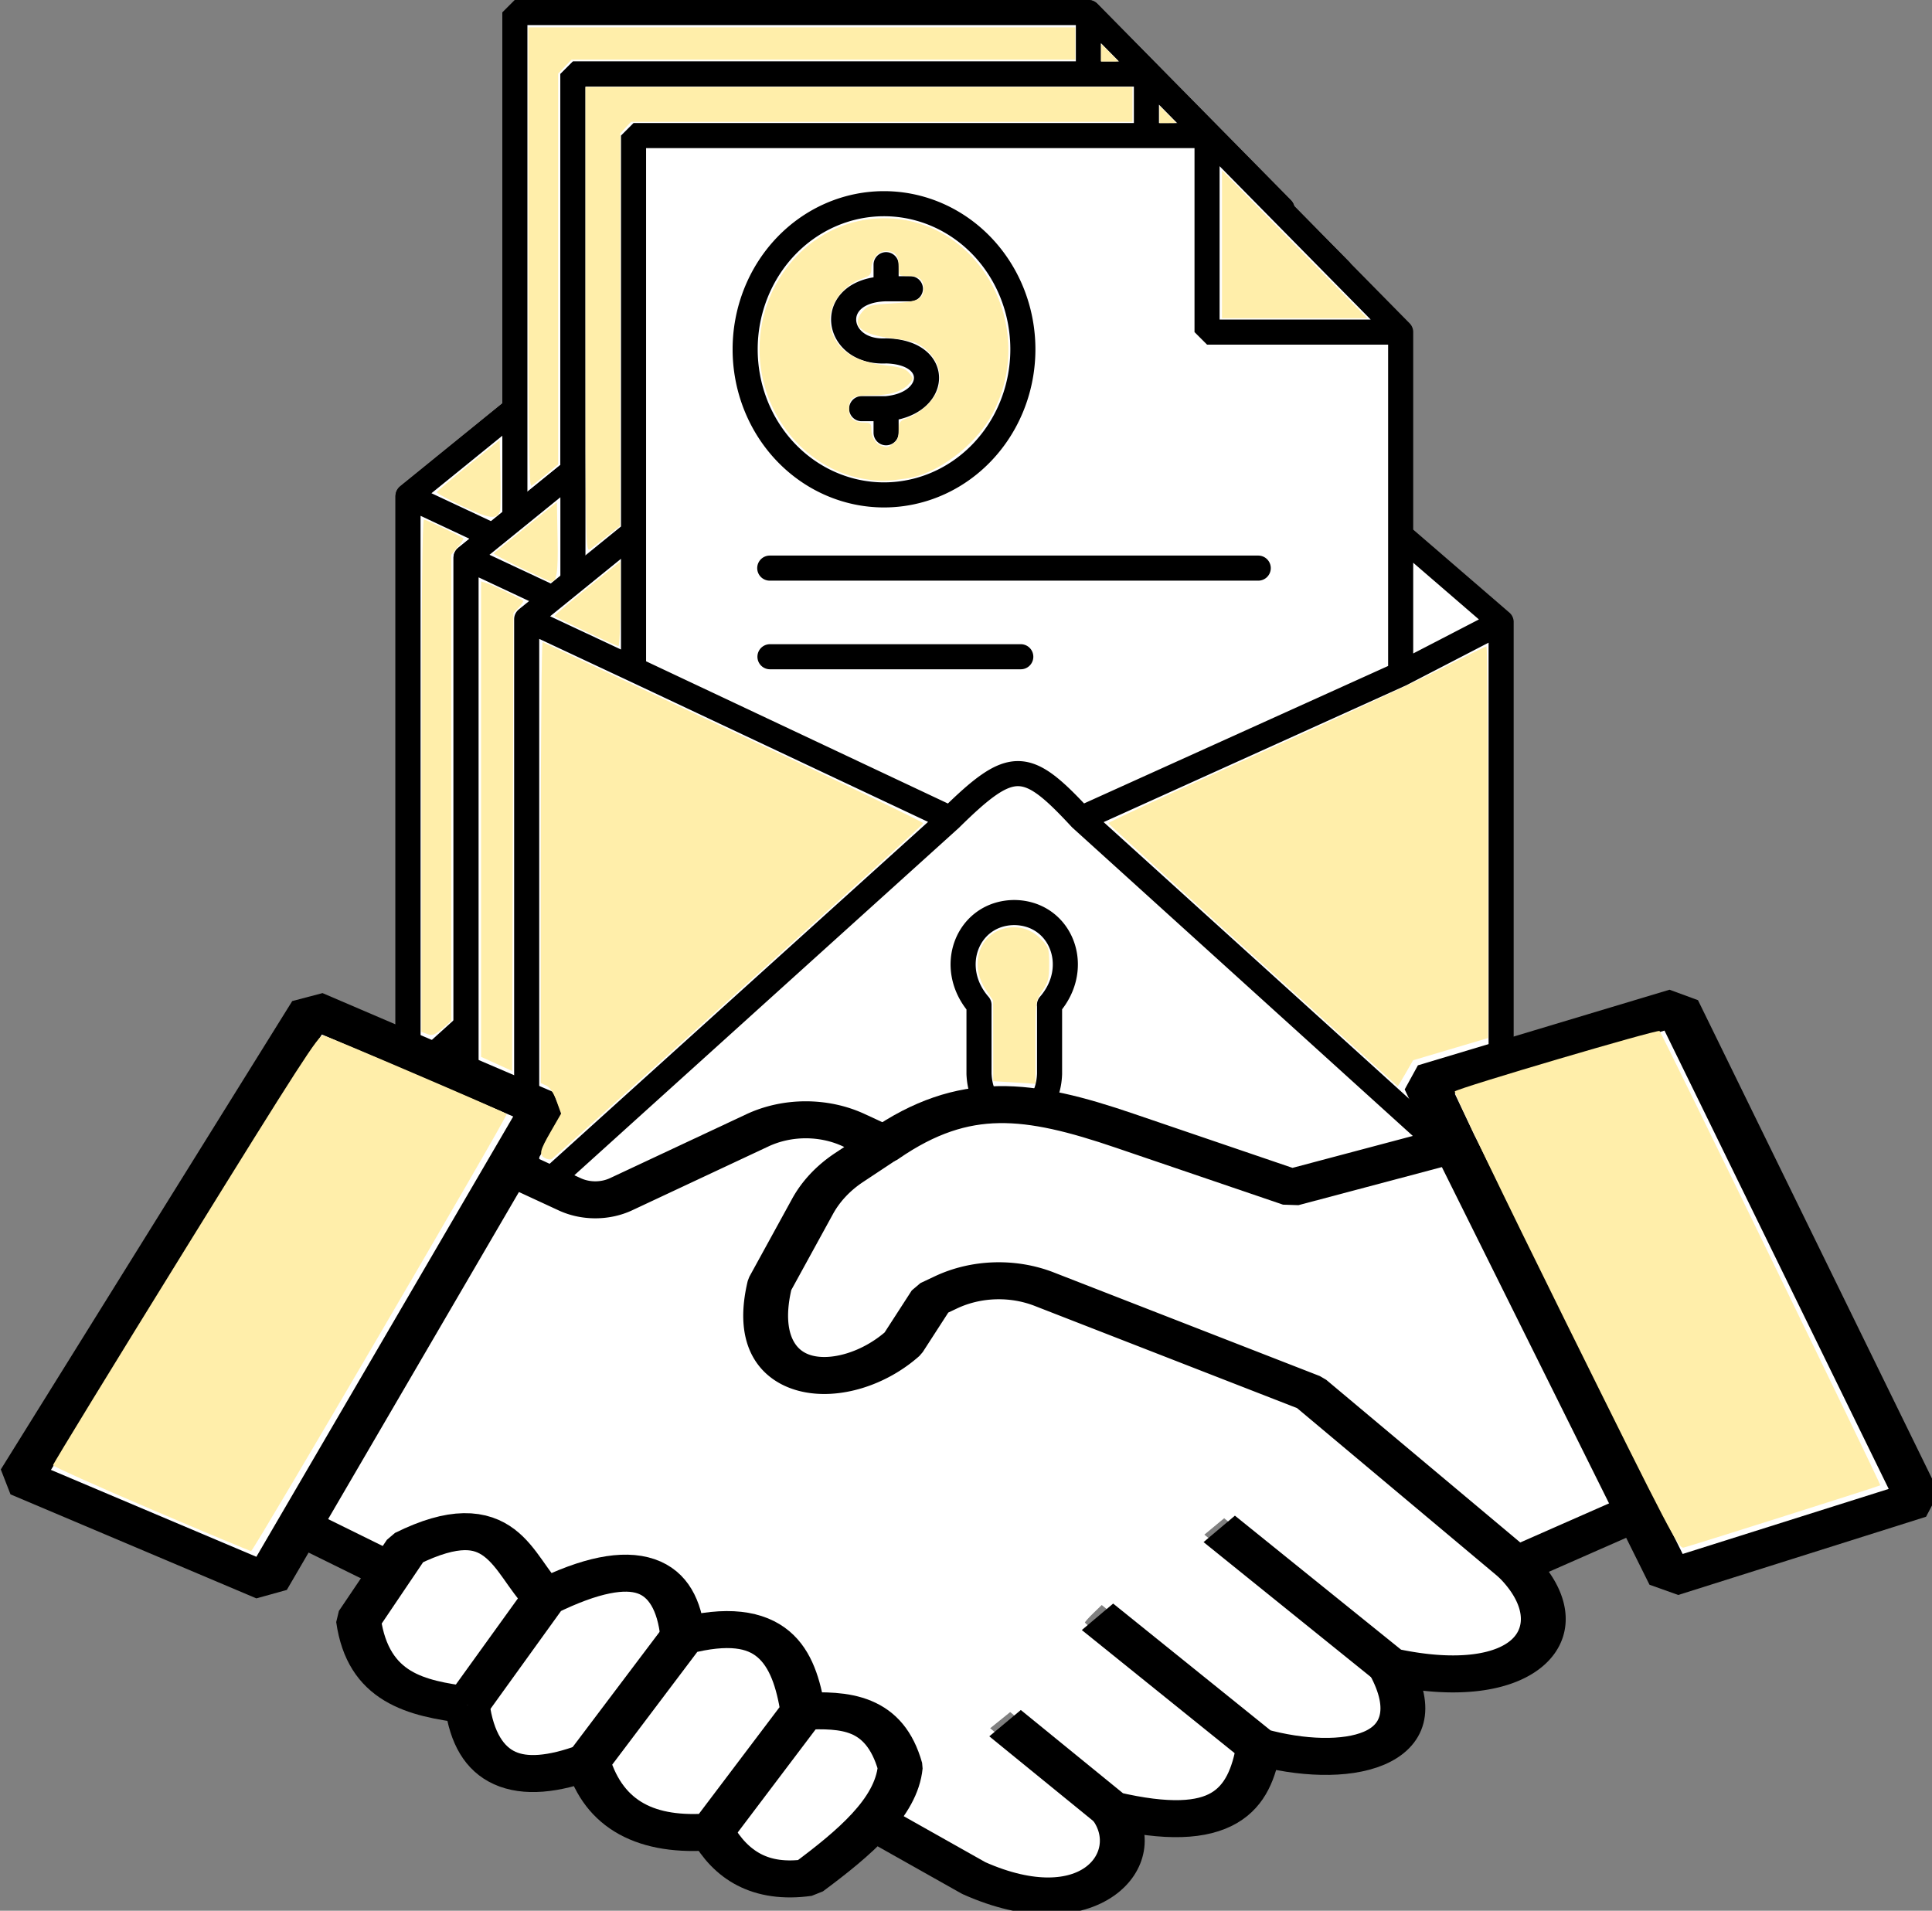 <?xml version="1.0" encoding="UTF-8" standalone="no"?>
<!-- Created with Inkscape (http://www.inkscape.org/) -->

<svg
   version="1.1"
   id="svg1"
   width="154.117"
   height="152.434"
   viewBox="0 0 154.117 152.434"
   sodipodi:docname="tender (highlight).svg"
   inkscape:version="1.3.2 (091e20e, 2023-11-25, custom)"
   inkscape:export-filename="Tender (highlight).png"
   inkscape:export-xdpi="96"
   inkscape:export-ydpi="96"
   xmlns:inkscape="http://www.inkscape.org/namespaces/inkscape"
   xmlns:sodipodi="http://sodipodi.sourceforge.net/DTD/sodipodi-0.dtd"
   xmlns="http://www.w3.org/2000/svg"
   xmlns:svg="http://www.w3.org/2000/svg">
  <rect x="0" y="0" width="154.117" height="152.434" fill="#808080" stroke="none"/>
  <defs
     id="defs1">
    <inkscape:path-effect
       effect="fillet_chamfer"
       id="path-effect26"
       is_visible="true"
       lpeversion="1"
       nodesatellites_param="F,0,0,1,0,0,0,1 @ F,0,0,1,0,9.281,0,1 @ F,0,1,1,0,17.38,0,1 @ F,0,0,1,0,0,0,1 @ F,0,0,1,0,9.612,0,1 @ F,0,0,1,0,0,0,1 @ F,0,0,1,0,0,0,1 @ F,0,0,1,0,0,0,1 @ F,0,0,1,0,17.38,0,1 @ F,0,0,1,0,0,0,1 @ F,0,0,1,0,0,0,1 @ F,0,0,1,0,0,0,1 @ F,0,0,1,0,0,0,1"
       radius="0"
       unit="px"
       method="auto"
       mode="F"
       chamfer_steps="1"
       flexible="false"
       use_knot_distance="true"
       apply_no_radius="true"
       apply_with_radius="true"
       only_selected="false"
       hide_knots="false" />
    <inkscape:path-effect
       effect="fillet_chamfer"
       id="path-effect10"
       is_visible="true"
       lpeversion="1"
       nodesatellites_param="F,0,0,1,0,0,0,1 @ F,0,0,1,0,16.057,0,1 @ F,0,0,1,0,0,0,1"
       radius="0"
       unit="px"
       method="auto"
       mode="F"
       chamfer_steps="1"
       flexible="false"
       use_knot_distance="true"
       apply_no_radius="true"
       apply_with_radius="true"
       only_selected="false"
       hide_knots="false" />
    <inkscape:path-effect
       effect="fillet_chamfer"
       id="path-effect9"
       is_visible="true"
       lpeversion="1"
       nodesatellites_param="F,0,0,1,0,0,0,1 @ F,0,0,1,0,0,0,1 @ F,0,0,1,0,0,0,1 @ F,0,0,1,0,22.747,0,1 @ F,0,0,1,0,0,0,1 @ F,0,0,1,0,0,0,1 @ F,0,0,1,0,0,0,1"
       radius="0"
       unit="px"
       method="auto"
       mode="F"
       chamfer_steps="1"
       flexible="false"
       use_knot_distance="true"
       apply_no_radius="true"
       apply_with_radius="true"
       only_selected="false"
       hide_knots="false" />
    <inkscape:path-effect
       effect="fillet_chamfer"
       id="path-effect8"
       is_visible="true"
       lpeversion="1"
       nodesatellites_param="F,0,0,1,0,0,0,1 @ F,0,0,1,0,0,0,1 @ F,0,0,1,0,22.55,0,1 @ F,0,0,1,0,0,0,1 @ F,0,0,1,0,0,0,1 @ F,0,0,1,0,0,0,1"
       radius="0"
       unit="px"
       method="auto"
       mode="F"
       chamfer_steps="1"
       flexible="false"
       use_knot_distance="true"
       apply_no_radius="true"
       apply_with_radius="true"
       only_selected="false"
       hide_knots="false" />
    <inkscape:path-effect
       effect="fillet_chamfer"
       id="path-effect7"
       is_visible="true"
       lpeversion="1"
       nodesatellites_param="F,0,0,1,0,0,0,1 @ F,0,0,1,0,0,0,1 @ F,0,0,1,0,0,0,1 @ F,0,0,1,0,27.682,0,1 @ F,0,0,1,0,0,0,1 @ F,0,0,1,0,0,0,1"
       radius="0"
       unit="px"
       method="auto"
       mode="F"
       chamfer_steps="1"
       flexible="false"
       use_knot_distance="true"
       apply_no_radius="true"
       apply_with_radius="true"
       only_selected="false"
       hide_knots="false" />
    <inkscape:path-effect
       effect="fillet_chamfer"
       id="path-effect1"
       is_visible="true"
       lpeversion="1"
       nodesatellites_param="F,0,0,1,0,0,0,1 @ F,0,0,1,0,36.386,0,1 @ F,0,0,1,0,0,0,1"
       radius="0"
       unit="px"
       method="auto"
       mode="F"
       chamfer_steps="1"
       flexible="false"
       use_knot_distance="true"
       apply_no_radius="true"
       apply_with_radius="true"
       only_selected="false"
       hide_knots="false" />
  </defs>
  <sodipodi:namedview
     id="namedview1"
     pagecolor="#ffffff"
     bordercolor="#000000"
     borderopacity="0.25"
     inkscape:showpageshadow="2"
     inkscape:pageopacity="0.0"
     inkscape:pagecheckerboard="true"
     inkscape:deskcolor="#d1d1d1"
     inkscape:zoom="2.5211394"
     inkscape:cx="73.181197"
     inkscape:cy="16.460811"
     inkscape:window-width="2560"
     inkscape:window-height="1494"
     inkscape:window-x="2542"
     inkscape:window-y="1609"
     inkscape:window-maximized="1"
     inkscape:current-layer="g1"
     showgrid="false" />
  <g
     inkscape:groupmode="layer"
     inkscape:label="Image"
     id="g1"
     transform="translate(-108.498,-239.551)"
     style="display:inline">
    <path
       id="path21"
       style="display:inline;fill:#ffffff;stroke:#000000;stroke-width:2.001;stroke-linecap:round;stroke-linejoin:bevel;stroke-miterlimit:0.5;stroke-dasharray:none"
       d="m 179.938,302.533 c 3.708,0.031 5.446,4.341 2.81,7.373 m -2.81,-7.373 c -3.708,0.031 -5.446,4.341 -2.81,7.373 m 0,0 v 5.494 c 0.187,4.566 5.47,4.574 5.628,0 v -5.494 m -13.04,-47.569 h -1.949 m 1.949,-9.567 h 1.939 m -1.939,-1.921 v 1.921 c -4.868,0.112 -4.148,5.177 0,4.957 4.488,0.107 4.105,4.284 0,4.611 v 1.921 m -9.28,10.797 h 38.966 m -38.949,7.07 h 20.007 m 0.167,-24.526 a 11.077,11.616 0 0 1 -11.077,11.616 11.077,11.616 0 0 1 -11.077,-11.616 11.077,11.616 0 0 1 11.077,-11.616 11.077,11.616 0 0 1 11.077,11.616 z m 4.641,37.436 32.458,29.398 m -42.876,-29.398 -32.861,29.689 m 7.582,-41.6 -8.524,-3.996 m 69.718,4.38 8.014,-4.15 m -69.209,-7.147 -8.524,6.916 v 46.416 h 77.732 V 279.36 l -8.014,-6.916 m -15.444,-31.892 v 15.677 h 15.444 m 0,27.281 v -27.281 l -15.444,-15.677 h -45.75 v 42.574 l 25.279,11.912 c 4.918,-4.846 6.052,-4.715 10.418,0 z" />
    <path
       id="path38"
       style="display:inline;fill:#ffffff;stroke:#000000;stroke-width:2.001;stroke-linecap:round;stroke-linejoin:bevel;stroke-miterlimit:0.5;stroke-dasharray:none"
       d="m 179.938,302.533 c 3.708,0.031 5.446,4.341 2.81,7.373 m -2.81,-7.373 c -3.708,0.031 -5.446,4.341 -2.81,7.373 m 0,0 v 5.494 c 0.187,4.566 5.47,4.574 5.628,0 v -5.494 m -22.32,-34.851 h 38.966 m -38.949,7.07 h 20.007 m 4.808,12.91 32.458,29.398 m -42.876,-29.398 -32.861,29.689 m 7.582,-41.6 -8.524,-3.996 m 69.718,4.38 8.014,-4.15 m -69.209,-7.147 -8.524,6.916 v 46.416 h 77.732 V 279.36 l -8.014,-6.916 m -15.444,-31.892 v 15.677 h 15.444 m 0,27.281 v -27.281 l -15.444,-15.677 h -45.75 v 42.574 l 25.279,11.912 c 4.918,-4.846 6.052,-4.715 10.418,0 z"
       sodipodi:nodetypes="ccccccccccccccccccccccccccccccccccccc" />
    <path
       id="path41"
       style="display:inline;fill:#ffffff;stroke:#000000;stroke-width:2.001;stroke-linecap:round;stroke-linejoin:bevel;stroke-miterlimit:0.5;stroke-dasharray:none"
       d="m 184.566,307.442 c 3.708,0.031 5.446,4.341 2.81,7.373 m -2.81,-7.373 c -3.708,0.031 -5.446,4.341 -2.81,7.373 m 0,0 v 5.494 c 0.187,4.566 5.47,4.574 5.628,0 v -5.494 m -13.04,-47.569 h -1.949 m 1.949,-9.567 h 1.939 m -1.939,-1.921 v 1.921 c -4.868,0.112 -4.148,5.177 0,4.957 4.488,0.107 4.105,4.284 0,4.611 v 1.921 m -9.28,10.797 h 38.966 m -38.949,7.07 h 20.007 m 0.167,-24.526 c 4e-5,6.415 -4.959,11.616 -11.077,11.616 -6.118,7e-5 -11.077,-5.201 -11.077,-11.616 4e-5,-6.415 4.959,-11.616 11.077,-11.616 6.118,-2e-5 11.077,5.201 11.077,11.616 z m 4.641,37.436 32.458,29.398 m -42.876,-29.398 -32.861,29.689 m 7.582,-41.6 -8.524,-3.996 m 8.524,-6.916 -8.524,6.916 v 46.416 h 77.732 m -23.458,-84.994 v 15.677 h 15.444 m 0,27.281 V 261.137 L 199.95,245.46 H 154.2 v 42.574 l 25.279,11.912 c 4.918,-4.846 6.052,-4.715 10.418,0 z"
       sodipodi:nodetypes="cccccccccccccccccccccscscsccccccccccccccccccccc" />
    <path
       id="path42"
       style="display:inline;fill:#ffffff;stroke:#000000;stroke-width:2.001;stroke-linecap:round;stroke-linejoin:bevel;stroke-miterlimit:0.5;stroke-dasharray:none"
       d="m 184.566,307.442 c 3.708,0.031 5.446,4.341 2.81,7.373 m -2.81,-7.373 c -3.708,0.031 -5.446,4.341 -2.81,7.373 m 0,0 v 5.494 c 0.187,4.566 5.47,4.574 5.628,0 v -5.494 m -22.32,-34.851 h 38.966 m -38.949,7.07 h 20.007 m 4.808,12.91 32.458,29.398 m -42.876,-29.398 -32.861,29.689 m 7.582,-41.6 -8.524,-3.996 m 8.524,-6.916 -8.524,6.916 v 46.416 h 77.732 m -23.458,-84.994 v 15.677 h 15.444 m 0,27.281 V 261.137 L 199.95,245.46 H 154.2 v 42.574 l 25.279,11.912 c 4.918,-4.846 6.052,-4.715 10.418,0 z"
       sodipodi:nodetypes="ccccccccccccccccccccccccccccccccc" />
    <path
       style="display:inline;fill:#ffffff;stroke:#008000;stroke-width:0;stroke-linecap:round;stroke-linejoin:bevel;stroke-miterlimit:0.5;stroke-dasharray:none"
       d="m 183.798,322.429 c -0.185,-0.124 -0.471,-0.47 -0.634,-0.769 l -0.297,-0.543 -0.05,-3.371 -0.05,-3.372 -0.351,-0.452 c -0.591,-0.76 -0.826,-1.417 -0.832,-2.325 -0.004,-0.624 0.043,-0.899 0.222,-1.289 0.802,-1.751 2.938,-2.335 4.532,-1.239 1.36,0.936 1.63,3.016 0.59,4.546 -0.676,0.995 -0.64,0.761 -0.641,4.13 -4e-4,1.753 -0.043,3.228 -0.1,3.433 -0.339,1.221 -1.514,1.836 -2.388,1.25 z"
       id="path44" />
    <path
       style="display:inline;fill:#ffffff;stroke:#008000;stroke-width:0;stroke-linecap:round;stroke-linejoin:bevel;stroke-miterlimit:0.5;stroke-dasharray:none"
       d="m 188.876,327.431 c -0.859,-0.345 -1.186,-1.729 -1.186,-5.013 0,-2.841 -0.073,-3.358 -0.561,-3.978 -0.37,-0.47 -0.561,-1.138 -0.561,-1.959 0,-3.232 4.239,-4.05 5.489,-1.059 0.417,0.999 0.218,2.167 -0.558,3.275 -0.345,0.493 -0.443,1.393 -0.443,4.088 0,3.296 -0.032,3.488 -0.688,4.145 -0.701,0.701 -0.861,0.754 -1.491,0.501 z"
       id="path47"
       inkscape:label="keyhole fill path47" />
    <path
       id="path45"
       style="display:inline;fill:#ffffff;stroke:#000000;stroke-width:2.001;stroke-linecap:round;stroke-linejoin:bevel;stroke-miterlimit:0.5;stroke-dasharray:none"
       d="m 189.404,312.35 c 3.708,0.031 5.446,4.341 2.81,7.373 m -2.81,-7.373 c -3.708,0.031 -5.446,4.341 -2.81,7.373 m 0,0 v 5.494 c 0.187,4.566 5.47,4.574 5.628,0 v -5.494 m -13.04,-47.569 h -1.949 m 1.949,-9.567 h 1.939 m -1.939,-1.921 v 1.921 c -4.868,0.112 -4.148,5.177 0,4.957 4.488,0.107 4.105,4.284 0,4.611 v 1.921 m -9.28,10.797 h 38.966 m -38.949,7.07 h 20.007 m 0.167,-24.526 a 11.077,11.616 0 0 1 -11.077,11.616 11.077,11.616 0 0 1 -11.077,-11.616 11.077,11.616 0 0 1 11.077,-11.616 11.077,11.616 0 0 1 11.077,11.616 z m 4.641,37.436 32.458,29.398 m -42.876,-29.398 -32.861,29.689 m 7.582,-41.6 -8.524,-3.996 m 69.718,4.38 8.014,-4.15 m -69.209,-7.147 -8.524,6.916 v 46.416 h 77.732 v -46.186 l -8.014,-6.916 m -15.444,-31.892 v 15.677 h 15.444 m 0,27.281 v -27.281 l -15.444,-15.677 h -45.75 v 42.574 l 25.279,11.912 c 4.918,-4.846 6.052,-4.715 10.418,0 z"
       inkscape:label="front envelope path45" />
  </g>
  <g
     inkscape:groupmode="layer"
     id="layer3"
     inkscape:label="Fill"
     style="display:inline"
     transform="matrix(1.001,0,0,0.829,0.576,7.919)">
    <path
       style="fill:#ffffff;stroke:#008000;stroke-width:0;stroke-linecap:round;stroke-linejoin:bevel;stroke-miterlimit:0.5;stroke-dasharray:none"
       d="m 16.356,139.139 c -1.961,-1.016 -5.902,-3.044 -8.758,-4.509 L 2.404,131.968 13.396,110.557 c 6.045,-11.776 11.021,-21.493 11.056,-21.595 0.035,-0.101 3.745,1.727 8.244,4.064 6.059,3.146 8.157,4.325 8.093,4.547 -0.07,0.24 -20.725,43.236 -20.837,43.374 -0.017,0.021 -1.635,-0.793 -3.596,-1.808 z"
       id="path29" />
    <path
       style="fill:#ffffff;stroke:#008000;stroke-width:0;stroke-linecap:round;stroke-linejoin:bevel;stroke-miterlimit:0.5;stroke-dasharray:none"
       d="m 81.61,171.617 c -0.327,-0.045 -1.308,-0.324 -2.179,-0.62 -1.475,-0.501 -3.815,-2.019 -9.683,-6.282 -0.336,-0.244 -0.276,-0.383 0.889,-2.076 1.488,-2.162 1.541,-2.619 0.553,-4.764 -1.187,-2.575 -3.278,-3.977 -5.931,-3.977 h -1.135 l -0.421,-1.707 c -0.52,-2.106 -1.087,-3.304 -2.069,-4.369 -1.34,-1.454 -3.743,-2.132 -6.052,-1.706 l -1.041,0.192 -0.208,-0.816 c -0.658,-2.581 -1.79,-4.069 -3.541,-4.656 -1.678,-0.562 -4.826,-0.009 -7.078,1.243 l -0.811,0.451 -1.061,-1.748 c -2.043,-3.365 -3.375,-4.258 -6.12,-4.099 -1.325,0.077 -1.837,0.219 -3.274,0.908 -1.404,0.674 -1.762,0.941 -2.039,1.521 -0.185,0.387 -0.416,0.704 -0.515,0.704 -0.406,0 -5.305,-3.093 -5.255,-3.318 0.127,-0.574 15.533,-32.38 15.684,-32.38 0.092,0 1.164,0.557 2.383,1.237 2.035,1.136 2.33,1.243 3.613,1.309 0.958,0.049 1.629,-0.025 2.136,-0.237 0.406,-0.17 3.124,-1.666 6.04,-3.325 6.844,-3.894 7.098,-4.008 8.886,-4.008 1.207,0 1.638,0.102 2.853,0.678 l 1.431,0.678 -1.318,1.056 c -1.953,1.564 -2.788,2.863 -5.076,7.894 l -2.063,4.536 -0.004,2.677 c -0.004,2.484 0.034,2.756 0.516,3.768 1.926,4.04 6.704,4.436 11.082,0.919 0.904,-0.726 1.29,-1.257 2.258,-3.102 l 1.167,-2.226 1.312,-0.616 c 1.494,-0.702 3.414,-0.918 4.876,-0.55 0.483,0.122 5.725,2.502 11.648,5.29 l 10.769,5.069 1.882,1.921 c 1.035,1.057 4.789,4.867 8.342,8.466 5.44,5.512 6.558,6.742 7.082,7.795 1.131,2.272 1.038,4.005 -0.282,5.287 -1.153,1.12 -2.576,1.564 -5.025,1.568 -1.145,0.002 -2.607,-0.112 -3.249,-0.253 -1.162,-0.255 -1.184,-0.273 -6.247,-5.236 -2.794,-2.739 -5.817,-5.696 -6.718,-6.571 l -1.637,-1.591 -0.789,0.79 -0.789,0.79 6.69,6.531 c 4.551,4.443 6.811,6.789 7.07,7.338 0.231,0.49 0.411,1.391 0.459,2.294 0.102,1.924 -0.269,2.579 -1.885,3.332 -1.022,0.476 -1.343,0.526 -3.218,0.499 -1.357,-0.019 -2.513,-0.156 -3.319,-0.393 -1.218,-0.358 -1.331,-0.456 -7.606,-6.597 l -6.369,-6.233 -0.667,0.779 c -0.367,0.429 -0.67,0.839 -0.674,0.912 -0.004,0.073 2.763,2.84 6.15,6.148 6.102,5.961 6.156,6.021 6.034,6.693 -0.426,2.34 -1.648,3.98 -3.338,4.482 -1.274,0.378 -2.376,0.372 -4.589,-0.026 l -1.785,-0.321 -4.213,-4.183 -4.213,-4.183 -0.797,0.778 -0.797,0.778 4.346,4.371 c 4.412,4.436 4.775,4.917 4.779,6.331 0.002,0.728 -0.459,1.894 -1.018,2.572 -0.963,1.168 -3.002,1.837 -4.831,1.584 z"
       id="path30" />
    <path
       style="fill:#ffffff;stroke:#008000;stroke-width:0;stroke-linecap:round;stroke-linejoin:bevel;stroke-miterlimit:0.5;stroke-dasharray:none"
       d="m 33.694,152.601 c -1.948,-0.627 -3.205,-1.695 -3.956,-3.36 -1.063,-2.358 -1.05,-2.445 0.936,-6.035 l 1.752,-3.167 1.19,-0.546 c 0.744,-0.341 1.646,-0.577 2.405,-0.628 1.173,-0.079 1.243,-0.056 2.038,0.661 0.771,0.697 3.066,4.119 3.054,4.555 -0.003,0.109 -1.187,2.184 -2.632,4.611 -1.755,2.949 -2.735,4.41 -2.953,4.403 -0.179,-0.005 -1.005,-0.228 -1.834,-0.495 z"
       id="path31" />
    <path
       style="fill:#ffffff;stroke:#008000;stroke-width:0;stroke-linecap:round;stroke-linejoin:bevel;stroke-miterlimit:0.5;stroke-dasharray:none"
       d="m 40.097,159.515 c -0.861,-0.424 -1.533,-1.327 -2.002,-2.692 -0.691,-2.01 -0.755,-1.818 2.355,-7.069 3.121,-5.269 3.084,-5.228 5.66,-6.271 1.849,-0.749 3.528,-0.862 4.426,-0.299 0.757,0.475 1.555,2.035 1.743,3.407 0.121,0.881 0.088,0.945 -3.492,6.676 l -3.614,5.787 -1.287,0.398 c -1.552,0.479 -2.899,0.502 -3.788,0.064 z"
       id="path32" />
    <path
       style="fill:#ffffff;stroke:#008000;stroke-width:0;stroke-linecap:round;stroke-linejoin:bevel;stroke-miterlimit:0.5;stroke-dasharray:none"
       d="m 53.051,165.476 c -2.896,-0.636 -4.532,-1.963 -5.473,-4.44 l -0.374,-0.984 3.564,-5.726 3.564,-5.726 1.128,-0.226 c 1.957,-0.393 3.18,-0.191 4.238,0.699 1.003,0.844 2.178,3.695 2.178,5.285 0,0.305 -1.304,2.585 -3.329,5.822 l -3.329,5.321 -0.885,0.031 c -0.487,0.017 -1.064,-0.008 -1.282,-0.056 z"
       id="path33" />
    <path
       style="fill:#ffffff;stroke:#008000;stroke-width:0;stroke-linecap:round;stroke-linejoin:bevel;stroke-miterlimit:0.5;stroke-dasharray:none"
       d="m 112.106,131.391 -7.916,-8.03 -11.092,-5.23 c -6.1,-2.877 -11.571,-5.343 -12.158,-5.482 -0.658,-0.155 -1.771,-0.214 -2.905,-0.155 -1.602,0.084 -2.045,0.193 -3.437,0.846 -0.879,0.412 -1.767,0.938 -1.974,1.169 -0.207,0.231 -0.875,1.36 -1.485,2.509 -0.949,1.789 -1.271,2.21 -2.236,2.925 -0.639,0.474 -1.695,1.012 -2.441,1.244 -1.752,0.545 -2.762,0.401 -3.81,-0.546 -1.057,-0.955 -1.459,-2.332 -1.321,-4.535 0.095,-1.528 0.209,-1.858 2.017,-5.861 1.054,-2.333 2.223,-4.662 2.599,-5.177 0.376,-0.515 1.911,-1.925 3.413,-3.135 4.925,-3.969 8.009,-4.971 12.465,-4.05 2.185,0.451 4.519,1.313 12.559,4.639 3.972,1.643 7.397,2.987 7.611,2.987 0.214,0 3.058,-0.86 6.32,-1.911 3.262,-1.051 5.972,-1.87 6.021,-1.821 0.074,0.074 12.169,29.444 13.394,32.525 l 0.37,0.929 -3.936,2.095 c -2.165,1.152 -3.982,2.095 -4.04,2.095 -0.057,0 -3.666,-3.614 -8.02,-8.03 z"
       id="path35" />
    <path
       style="fill:#ffffff;stroke:#008000;stroke-width:0;stroke-linecap:round;stroke-linejoin:bevel;stroke-miterlimit:0.5;stroke-dasharray:none"
       d="m 124.737,121.126 c -9.388,-22.881 -10.535,-25.735 -10.444,-26.006 0.116,-0.347 17.675,-6.649 17.821,-6.396 0.527,0.914 18.183,45.058 18.067,45.171 -0.122,0.119 -17.205,6.716 -17.391,6.716 -0.031,0 -3.655,-8.768 -8.052,-19.485 z"
       id="path36" />
    <path
       style="display:inline;fill:#ffffff;stroke:#008000;stroke-width:0;stroke-linecap:round;stroke-linejoin:bevel;stroke-miterlimit:0.5;stroke-dasharray:none"
       d="m 60.755,169.913 c -0.835,-0.23 -1.565,-0.654 -2.194,-1.278 -0.632,-0.626 -1.468,-1.808 -1.421,-2.01 0.015,-0.063 1.499,-2.482 3.299,-5.376 l 3.272,-5.262 0.892,-0.002 c 2.3,-0.004 3.692,0.793 4.552,2.606 0.549,1.157 0.686,1.765 0.549,2.43 -0.476,2.31 -2.366,5.012 -5.577,7.975 l -1.155,1.065 -0.87,-0.009 c -0.478,-0.005 -1.085,-0.068 -1.347,-0.14 z"
       id="path37" />
  </g>
  <g
     inkscape:groupmode="layer"
     id="layer2"
     inkscape:label="handshake 0"
     style="stroke:#000000;stroke-width:16.043;stroke-dasharray:none"
     transform="matrix(0.223,0,0,0.184,-123.186,251.751)">
    <path
       style="fill:none;stroke:#000000;stroke-width:16.043;stroke-linejoin:bevel;stroke-miterlimit:0.5;stroke-dasharray:none"
       d="m 664.08,-930.518 82.51,42.854 -98.82,205.315 -87.947,-45.093 z"
       id="path12" />
    <path
       style="fill:none;stroke:#000000;stroke-width:14.07;stroke-linejoin:bevel;stroke-miterlimit:0.5;stroke-dasharray:none"
       d="m 163.834,404.064 19.072,10.7 a 16.44,16.44 179.846 0 0 16.164,-0.043 l 42.729,-24.274 a 30.746,30.746 179.879 0 1 30.261,-0.064 l 9.533,5.362 -11.017,8.847 a 40.213,40.213 127.792 0 0 -11.457,14.775 l -13.426,29.668 c -8.06,40.51 23.688,41.968 41.79,22.438 l 8.975,-16.828 4.543,-2.596 a 33.376,33.376 177.763 0 1 30.808,-1.203 l 83.48,39.41 64.457,65.499 c 20.324,24.49 4.009,50.147 -39.53,38.545 l -53.486,-52.282"
       id="path13"
       sodipodi:nodetypes="ccccccccccccc"
       inkscape:path-effect="#path-effect26"
       inkscape:original-d="m 163.83436,404.06373 27.16647,15.24058 65.9107,-37.44289 24.68147,13.88332 -18.5111,14.86497 -17.38921,38.42454 c -8.06009,40.50982 23.6877,41.96752 41.7902,22.43769 l 8.97507,-16.82827 19.63298,-11.21884 99.19747,46.82969 64.45743,65.49899 c 20.32448,24.49018 4.00885,50.14733 -39.53042,38.54482 l -53.48552,-52.2815"
       transform="matrix(1.14,0,0,1.14,547.671,-1323.239)" />
    <path
       style="fill:none;stroke:#000000;stroke-width:16.043;stroke-linejoin:bevel;stroke-miterlimit:0.5;stroke-dasharray:none"
       d="m 944.993,-667.216 57.665,56.308 c 30.222,10.191 64.097,3.125 46.966,-34.685"
       id="path14"
       sodipodi:nodetypes="ccc" />
    <path
       style="fill:none;stroke:#000000;stroke-width:16.043;stroke-linejoin:bevel;stroke-miterlimit:0.5;stroke-dasharray:none"
       d="m 1002.658,-610.908 c -3.323,22.856 -12.221,38.91 -52.672,27.38 l -38.057,-37.577"
       id="path15"
       sodipodi:nodetypes="ccc" />
    <path
       style="fill:none;stroke:#000000;stroke-width:16.043;stroke-linejoin:bevel;stroke-miterlimit:0.5;stroke-dasharray:none"
       d="m 949.987,-583.528 c 13.15,21.259 -8.095,51.868 -49.25,29.582 l -36.047,-24.609"
       id="path16"
       sodipodi:nodetypes="ccc" />
    <path
       style="fill:none;stroke:#000000;stroke-width:16.043;stroke-linejoin:bevel;stroke-miterlimit:0.5;stroke-dasharray:none"
       d="m 762.727,-604.35 33.921,-54.499 c 32.252,-10.194 39.792,8.622 42.966,32.564 l -32.564,52.238 c -23.291,2.362 -38.513,-7.083 -44.323,-30.302 z"
       id="path18"
       sodipodi:nodetypes="ccccc" />
    <path
       style="fill:none;stroke:#000000;stroke-width:16.043;stroke-linejoin:bevel;stroke-miterlimit:0.5;stroke-dasharray:none"
       d="m 719.535,-628.999 27.721,-46.629 c 33.02,-19.701 47.032,-10.362 49.392,16.779"
       id="path19"
       sodipodi:nodetypes="ccc" />
    <path
       style="fill:none;stroke:#000000;stroke-width:16.043;stroke-linejoin:bevel;stroke-miterlimit:0.5;stroke-dasharray:none"
       d="m 762.727,-604.35 c -24.975,11.279 -39.961,4.148 -43.192,-24.649"
       id="path20"
       sodipodi:nodetypes="cc" />
    <path
       style="fill:none;stroke:#000000;stroke-width:16.043;stroke-linejoin:bevel;stroke-miterlimit:0.5;stroke-dasharray:none"
       d="m 719.535,-628.999 c -18.11,-2.879 -35.426,-7.211 -38.896,-36.86 l 17.181,-30.849 c 34.39,-20.626 37.676,6.769 49.436,21.08"
       id="path22"
       sodipodi:nodetypes="cccc" />
    <path
       style="fill:none;stroke:#000000;stroke-width:16.043;stroke-linejoin:bevel;stroke-miterlimit:0.5;stroke-dasharray:none"
       d="m 692.297,-686.791 -32.926,-19.66"
       id="path23"
       sodipodi:nodetypes="cc" />
    <path
       style="fill:none;stroke:#000000;stroke-width:16.043;stroke-linejoin:bevel;stroke-miterlimit:0.5;stroke-dasharray:none"
       d="m 839.613,-626.285 c 14.844,-0.758 29.184,-0.144 34.825,24.197 -1.429,17.609 -16.349,32.924 -33.016,47.941 -17.023,2.874 -27.566,-5.321 -34.373,-19.9"
       id="path24"
       sodipodi:nodetypes="cccc" />
    <path
       style="fill:none;stroke:#000000;stroke-width:16.043;stroke-linecap:round;stroke-linejoin:bevel;stroke-miterlimit:0.5;stroke-dasharray:none"
       d="m 868.756,-871.993 c 28.654,-23.933 51.654,-20.174 85.961,-5.983 l 59.7,24.649 58.343,-18.769 -10.402,-26.684 90.003,-32.79 86.158,213.473 -88.646,33.921 -77.081,-187.937"
       id="path25"
       sodipodi:nodetypes="ccccccccc" />
    <path
       style="fill:none;stroke:#000000;stroke-width:16.043;stroke-linecap:round;stroke-linejoin:bevel;stroke-miterlimit:0.5;stroke-dasharray:none"
       d="m 1138.162,-712.73 -43.464,23.186"
       id="path26"
       sodipodi:nodetypes="cc" />
  </g>
  <g
     inkscape:groupmode="layer"
     id="layer6"
     inkscape:label="highlight"
     inkscape:highlight-color="#dfd300">
    <path
       style="fill:#ffeeaa;stroke:#ff00ff;stroke-width:0;stroke-miterlimit:1.5"
       d="m 69.314,38.268 c -4.926,-0.629 -8.726,-5.16 -8.726,-10.403 0,-5.744 4.435,-10.43 9.896,-10.454 7.579,-0.033 12.384,8.606 8.68,15.607 -1.328,2.51 -4.423,4.833 -6.875,5.159 -1.685,0.224 -1.887,0.23 -2.975,0.091 z m 1.939,-2.878 c 0.322,-0.226 0.441,-0.509 0.441,-1.051 0,-0.673 0.067,-0.766 0.717,-1.001 1.066,-0.386 2.219,-1.519 2.462,-2.42 0.376,-1.395 -0.318,-2.799 -1.745,-3.533 -0.248,-0.127 -1.174,-0.314 -2.059,-0.415 -2.408,-0.275 -3.206,-1.027 -2.258,-2.128 0.418,-0.485 0.61,-0.538 2.333,-0.636 2.06,-0.118 2.533,-0.339 2.533,-1.183 0,-0.728 -0.341,-1.007 -1.23,-1.007 -0.74,0 -0.754,-0.013 -0.754,-0.754 0,-0.893 -0.279,-1.23 -1.02,-1.23 -0.642,0 -1.162,0.633 -1.162,1.417 0,0.44 -0.129,0.578 -0.72,0.773 -1.669,0.551 -2.854,2.331 -2.546,3.826 0.37,1.797 1.799,2.808 4.379,3.097 1.239,0.139 1.625,0.263 1.911,0.616 0.343,0.423 0.343,0.458 0.006,0.838 -0.563,0.633 -1.529,0.936 -2.984,0.936 -1.533,0 -1.831,0.183 -1.831,1.123 0,0.714 0.415,1.058 1.276,1.058 0.425,0 0.509,0.091 0.509,0.557 0,0.602 0.318,1.119 0.793,1.289 0.455,0.163 0.476,0.159 0.947,-0.171 z"
       id="path1" />
    <path
       style="fill:#ffeeaa;stroke:#ff00ff;stroke-width:0;stroke-miterlimit:1.5"
       d="M 99.955,76.224 C 93.628,70.488 88.432,65.739 88.408,65.671 c -0.024,-0.069 5.107,-2.442 11.404,-5.275 6.296,-2.832 13.067,-5.978 15.045,-6.991 1.979,-1.013 3.652,-1.841 3.719,-1.841 0.066,0 0.121,7.031 0.121,15.624 v 15.624 l -2.987,0.886 -2.987,0.886 -0.597,1.041 c -0.328,0.573 -0.613,1.038 -0.632,1.034 -0.019,-0.004 -5.211,-4.7 -11.538,-10.436 z"
       id="path2" />
    <path
       style="fill:#ffeeaa;stroke:#ff00ff;stroke-width:0;stroke-miterlimit:1.5"
       d="m 43.478,92.392 c -0.499,-0.279 -0.434,-0.574 0.469,-2.141 l 0.812,-1.409 -0.365,-1.015 c -0.228,-0.635 -0.532,-1.091 -0.812,-1.219 l -0.447,-0.204 v -17.631 c 0,-9.697 0.067,-17.594 0.149,-17.55 0.082,0.044 6.955,3.28 15.274,7.19 8.319,3.91 15.102,7.174 15.073,7.253 -0.059,0.161 -0.081,0.18 -17.109,15.563 -6.763,6.109 -12.387,11.163 -12.499,11.231 -0.111,0.067 -0.357,0.036 -0.545,-0.069 z"
       id="path3" />
    <path
       style="fill:#ffeeaa;stroke:#ff00ff;stroke-width:0;stroke-miterlimit:1.5"
       d="m 80.37,86.322 -1.14,-0.072 -0.004,-3.213 -0.004,-3.213 -0.591,-0.873 c -1.153,-1.702 -0.718,-3.901 0.927,-4.682 1.163,-0.552 2.511,-0.325 3.409,0.572 0.692,0.692 0.725,0.785 0.725,2.077 0,1.152 -0.081,1.469 -0.545,2.139 -0.542,0.782 -0.545,0.809 -0.545,4.098 v 3.311 l -0.545,-0.037 c -0.3,-0.021 -1.059,-0.07 -1.686,-0.109 z"
       id="path4" />
    <path
       style="fill:#ffeeaa;stroke:#ff00ff;stroke-width:0;stroke-miterlimit:1.5"
       d="m 12.036,120.394 c -4.288,-1.83 -7.801,-3.407 -7.807,-3.504 -0.006,-0.097 4.752,-7.873 10.573,-17.28 9.058,-14.639 10.64,-17.09 10.98,-17.012 0.478,0.11 14.586,6.156 14.639,6.274 0.084,0.186 -20.205,34.88 -20.389,34.866 -0.11,-0.009 -3.708,-1.513 -7.996,-3.343 z"
       id="path5" />
    <path
       style="fill:#ffeeaa;stroke:#ff00ff;stroke-width:0;stroke-miterlimit:1.5"
       d="m 124.873,105.398 c -4.947,-9.996 -8.919,-18.243 -8.825,-18.329 0.312,-0.286 16.205,-4.973 16.337,-4.819 0.225,0.263 17.68,36.181 17.612,36.242 -0.076,0.068 -15.033,4.806 -15.683,4.968 -0.417,0.104 -1.039,-1.087 -9.441,-18.062 z"
       id="path6" />
    <path
       style="fill:#ffeeaa;stroke:#ff00ff;stroke-width:0;stroke-miterlimit:1.5"
       d="M 46.705,25.509 V 6.941 H 68.521 90.336 V 8.33 9.718 H 70.34 50.344 l -0.431,0.459 -0.431,0.459 -0.008,15.655 -0.008,15.655 -1.002,0.793 c -0.551,0.436 -1.172,0.916 -1.38,1.065 -0.371,0.267 -0.378,-0.075 -0.378,-18.295 z"
       id="path7" />
    <path
       style="fill:#ffeeaa;stroke:#ff00ff;stroke-width:0;stroke-miterlimit:1.5"
       d="M 42.144,20.538 V 2.182 H 63.959 85.775 V 3.471 4.76 H 65.682 45.589 L 45.056,5.316 44.524,5.872 V 21.461 37.049 l -0.942,0.778 c -0.518,0.428 -1.054,0.843 -1.19,0.923 -0.198,0.115 -0.248,-3.582 -0.248,-18.212 z"
       id="path8" />
    <path
       style="fill:#ffeeaa;stroke:#ff00ff;stroke-width:0;stroke-miterlimit:1.5"
       d="m 36.932,40.401 c -1.176,-0.549 -2.113,-1.064 -2.082,-1.143 0.031,-0.079 1.171,-1.048 2.535,-2.152 l 2.479,-2.008 0.055,2.72 c 0.03,1.496 0.013,2.83 -0.038,2.964 -0.265,0.69 -0.804,0.621 -2.948,-0.381 z"
       id="path9" />
    <path
       style="fill:#ffeeaa;stroke:#ff00ff;stroke-width:0;stroke-miterlimit:1.5"
       d="m 41.567,45.308 c -1.244,-0.597 -2.226,-1.12 -2.182,-1.161 0.045,-0.042 1.197,-0.979 2.56,-2.083 l 2.479,-2.007 0.055,2.901 c 0.052,2.719 -0.063,3.469 -0.526,3.443 -0.068,-0.004 -1.143,-0.495 -2.387,-1.092 z"
       id="path10" />
    <path
       style="fill:#ffeeaa;stroke:#ff00ff;stroke-width:0;stroke-miterlimit:1.5"
       d="m 46.746,50.386 c -1.341,-0.634 -2.47,-1.186 -2.508,-1.226 -0.059,-0.062 1.536,-1.396 4.669,-3.906 l 0.575,-0.461 v 3.386 c 0,1.862 -0.067,3.38 -0.149,3.373 -0.082,-0.007 -1.246,-0.532 -2.587,-1.165 z"
       id="path11" />
    <path
       style="fill:#ffeeaa;stroke:#ff00ff;stroke-width:0;stroke-miterlimit:1.5"
       d="M 39.615,84.874 38.376,84.312 V 65.346 46.381 l 0.446,0.138 c 0.431,0.134 2.74,1.245 2.91,1.4 0.046,0.042 -0.11,0.282 -0.346,0.534 l -0.429,0.457 -0.051,18.264 -0.051,18.264 z"
       id="path17" />
    <path
       style="fill:#ffeeaa;stroke:#ff00ff;stroke-width:0;stroke-miterlimit:1.5"
       d="M 34.062,82.486 33.616,82.317 V 61.883 c 0,-13.822 0.066,-20.434 0.203,-20.434 0.178,0 2.947,1.323 3.143,1.502 0.041,0.037 -0.16,0.346 -0.446,0.686 l -0.52,0.619 v 18.593 18.593 l -0.446,0.391 c -0.855,0.75 -1.03,0.826 -1.487,0.653 z"
       id="path27" />
    <path
       style="fill:#ffeeaa;stroke:#ff00ff;stroke-width:0;stroke-miterlimit:1.5"
       d="m 97.478,19.485 0.002,-5.9 2.222,2.281 c 1.222,1.254 3.831,3.909 5.797,5.9 l 3.575,3.619 h -5.799 -5.799 z"
       id="path28" />
    <path
       style="fill:#ffeeaa;stroke:#ff00ff;stroke-width:0;stroke-miterlimit:1.5"
       d="M 92.493,9.136 V 8.455 l 0.669,0.668 c 0.368,0.367 0.669,0.674 0.669,0.681 0,0.007 -0.301,0.013 -0.669,0.013 h -0.669 z"
       id="path34" />
    <path
       style="fill:#ffeeaa;stroke:#ff00ff;stroke-width:0;stroke-miterlimit:1.5"
       d="M 87.832,4.203 V 3.497 l 0.694,0.693 c 0.382,0.381 0.694,0.699 0.694,0.706 0,0.007 -0.312,0.013 -0.694,0.013 h -0.694 z"
       id="path39" />
  </g>
</svg>
